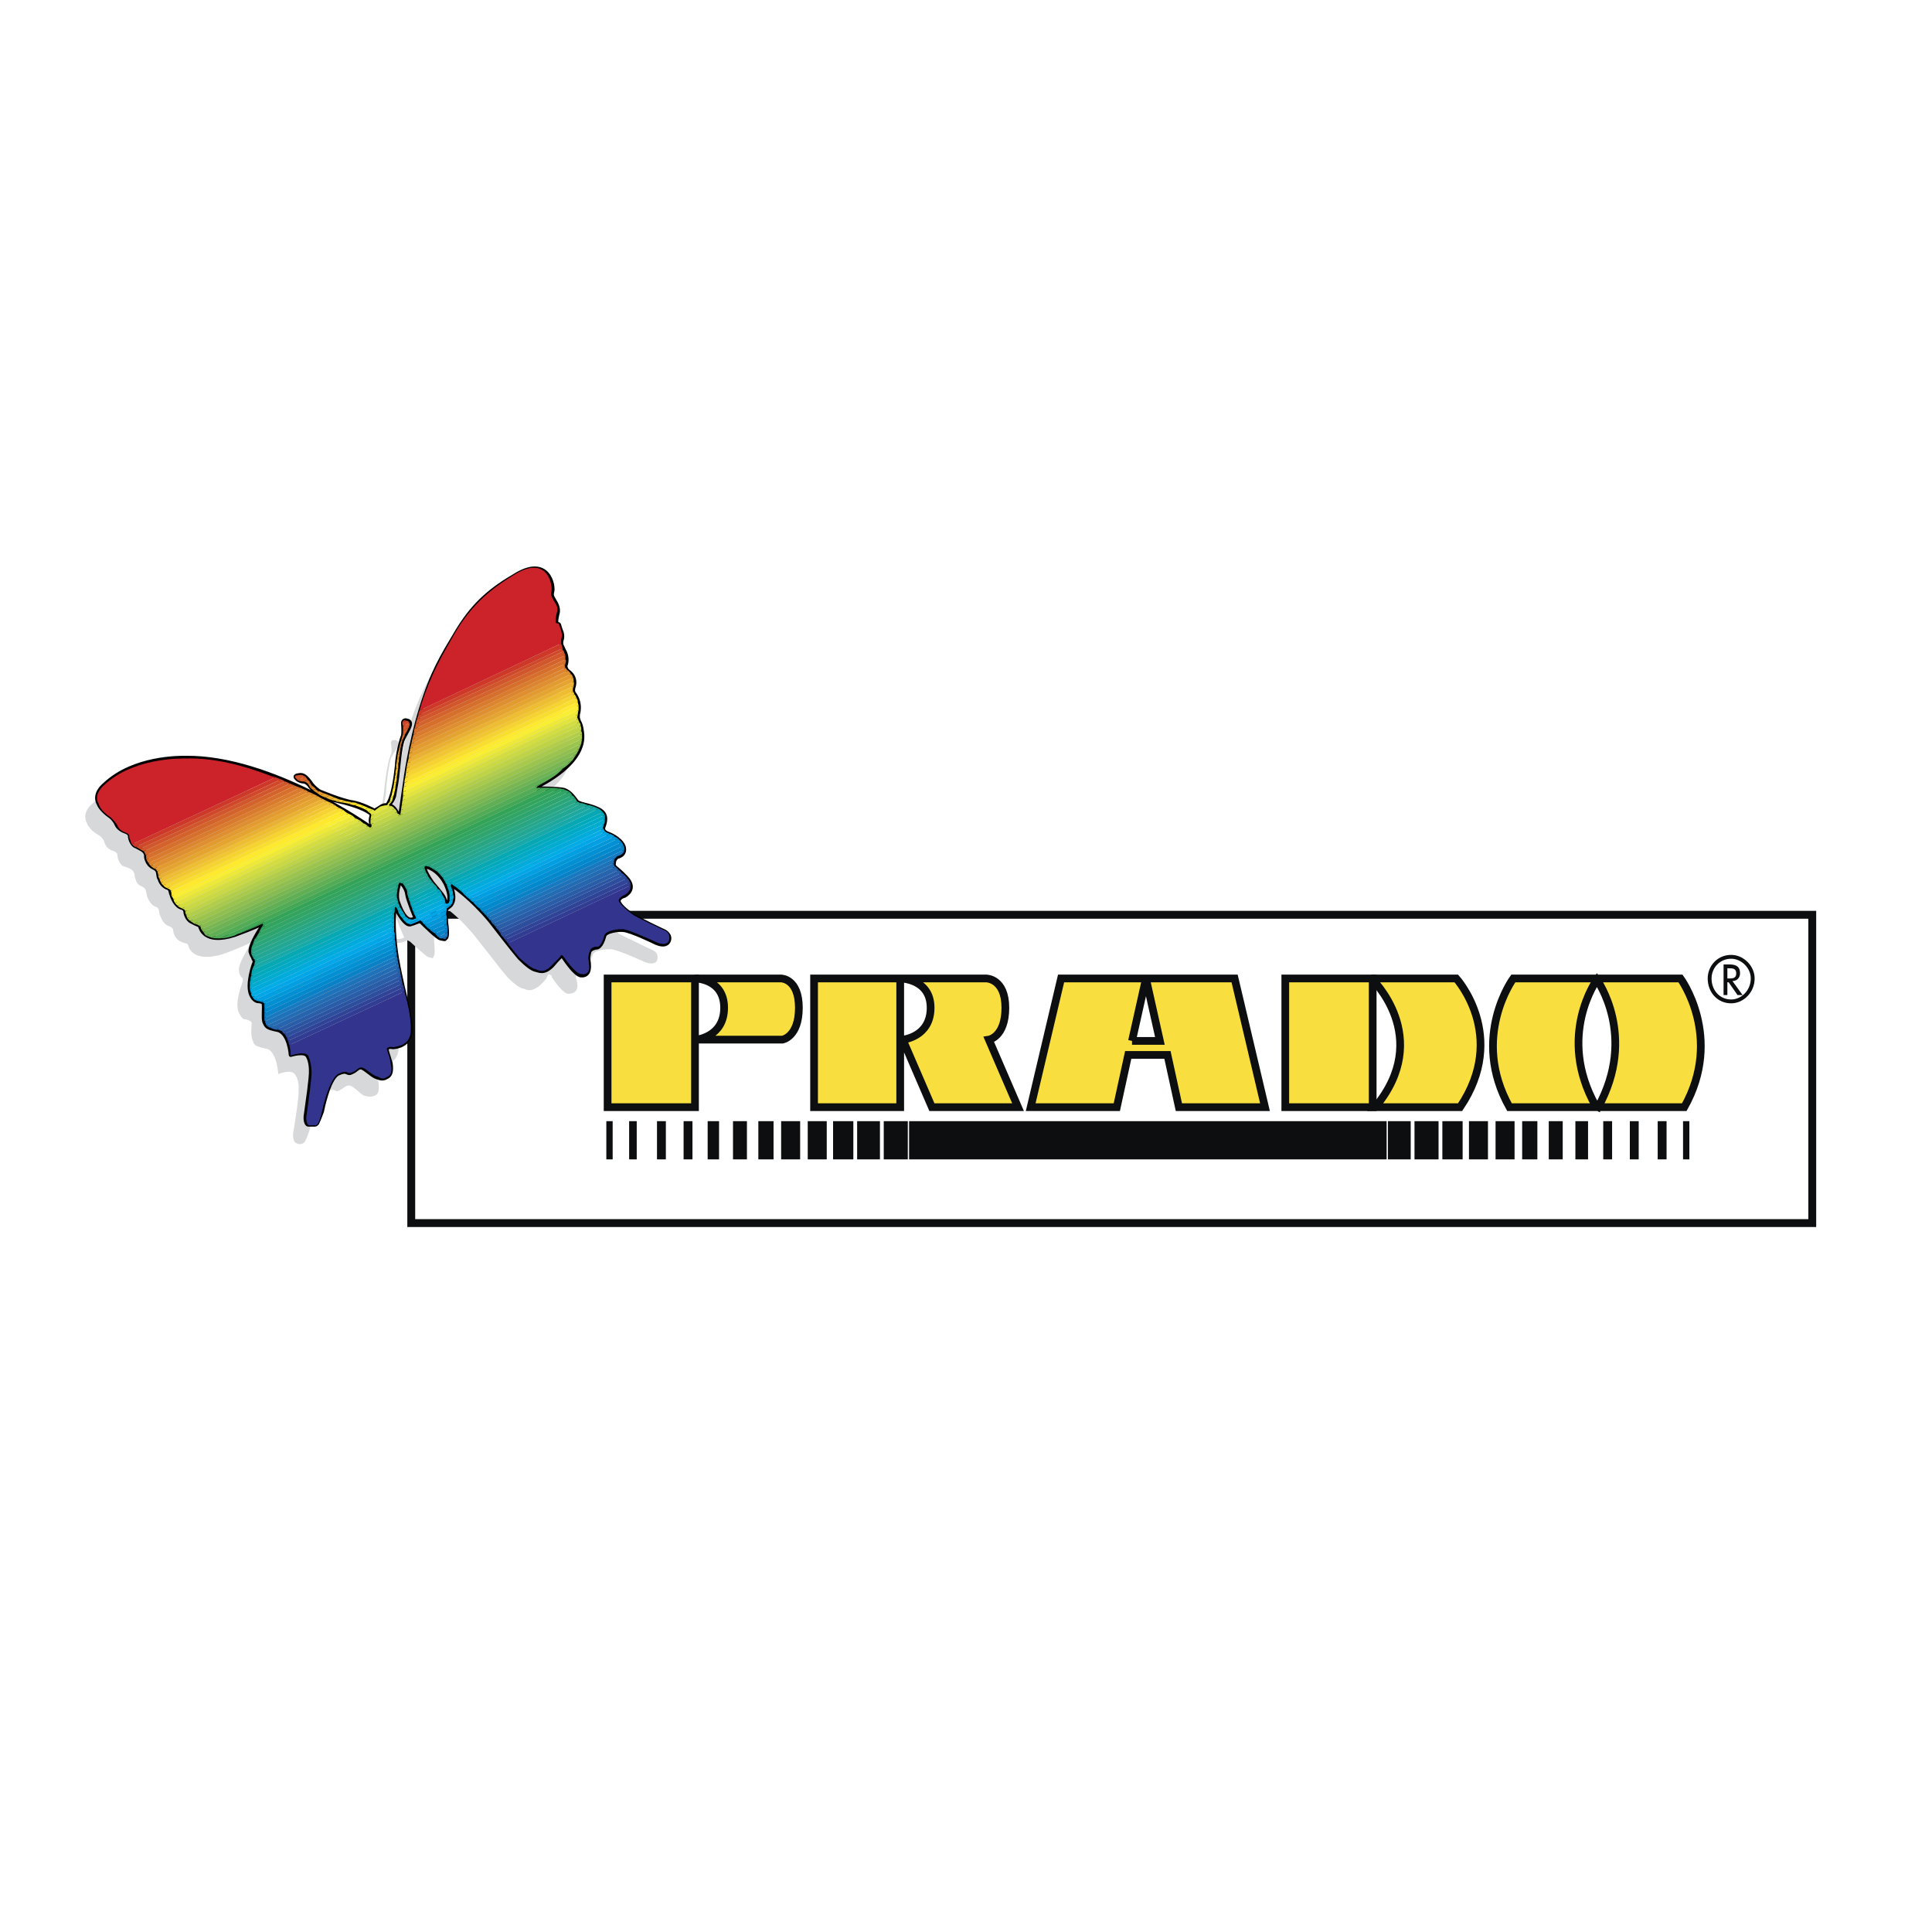 <svg xmlns="http://www.w3.org/2000/svg" width="2500" height="2500" viewBox="0 0 192.756 192.756"><path fill-rule="evenodd" clip-rule="evenodd" fill="#fff" d="M0 0h192.756v192.756H0V0z"/><path fill-rule="evenodd" clip-rule="evenodd" fill="#fff" d="M41.031 91.268h139.778v30.759H41.031V91.268z"/><path fill="none" stroke="#0c0e0f" stroke-width=".785" stroke-miterlimit="2.613" d="M41.031 91.268h139.778v30.759H41.031V91.268"/><path d="M78.061 103.725s1.643-.254 1.643-3.178-1.769-2.924-1.769-2.924H69.34s2.907 0 2.907 2.924-2.78 3.178-2.78 3.178h8.594zM81.22 97.623h8.594v12.838H81.22V97.623zM98.66 103.725s1.645-.254 1.645-3.178-1.896-2.924-1.896-2.924h-8.594s3.033 0 3.033 2.924-2.78 3.178-2.78 3.178l2.907 6.736h8.594l-2.909-6.736zM128.234 97.623h8.719v12.838h-8.719V97.623z" fill-rule="evenodd" clip-rule="evenodd" fill="#f8df3f" stroke="#0c0e0f" stroke-width=".77" stroke-miterlimit="2.613"/><path d="M136.828 97.623s6.193 5.848.379 12.838h8.467c4.803-7.117-.379-12.838-.379-12.838h-8.467zM60.621 97.623h8.719v12.838h-8.719V97.623z" fill-rule="evenodd" clip-rule="evenodd" fill="#f8df3f" stroke="#0c0e0f" stroke-width=".77" stroke-miterlimit="2.613"/><path d="M170.57 97.623c0-1.145.885-2.161 2.148-2.161 1.139 0 2.15 1.016 2.15 2.161 0 1.271-1.012 2.287-2.15 2.287-1.263 0-2.148-1.015-2.148-2.287z" fill="none" stroke="#0c0e0f" stroke-width=".385" stroke-miterlimit="2.613"/><path d="M172.846 97.877c.506 0 .758-.381.758-.762 0-.383-.125-.637-.379-.764-.252-.127-.506-.127-.758-.127h-.506v3.051h.379v-1.271h.127l.885 1.271h.506l-1.012-1.398zm-.506-1.271h.127c.379 0 .758 0 .758.509 0 .508-.379.508-.758.508h-.127v-1.017z" fill-rule="evenodd" clip-rule="evenodd" fill="#0c0e0f"/><path d="M112.941 103.852l1.391-6.229 1.391 6.229h-2.782zm-.379 1.398l-1.137 5.211h-8.594l3.033-12.838h17.314l3.031 12.838h-8.592l-1.139-5.211h-3.916zM159.449 110.461c3.918-7.117-.125-12.711-.125-12.711s-4.045 5.594-.127 12.584l.252.127zm8.594 0c3.918-6.99-.379-12.838-.379-12.838h-16.682s-4.297 5.848-.379 12.838h17.44z" fill-rule="evenodd" clip-rule="evenodd" fill="#f8df3f" stroke="#0c0e0f" stroke-width=".77" stroke-miterlimit="2.613"/><path d="M167.918 111.859h.631v3.812h-.631v-3.812zm-2.529 0h.885v3.812h-.885v-3.812zm-2.78 0h.885v3.812h-.885v-3.812zm-2.654 0h.885v3.812h-.885v-3.812zm-2.779 0h1.264v3.812h-1.264v-3.812zm-2.655 0h1.391v3.812h-1.391v-3.812zm-2.654 0h1.516v3.812h-1.516v-3.812zm-2.654 0h1.896v3.812h-1.896v-3.812zm-2.654 0h1.896v3.812h-1.896v-3.812zm-2.655 0h2.023v3.812h-2.023v-3.812zm-2.779 0h2.4v3.812h-2.4v-3.812zm-2.654 0h2.275v3.812h-2.275v-3.812zm-47.772 0H138.344v3.812H90.699v-3.812zm-2.528 0h2.401v3.812h-2.401v-3.812zm-2.654 0h2.275v3.812h-2.275v-3.812zm-2.401 0h2.022v3.812h-2.022v-3.812zm-2.528 0h1.896v3.812h-1.896v-3.812zm-2.653 0h1.896v3.812h-1.896v-3.812zm-2.275 0h1.517v3.812H75.66v-3.812zm-2.528 0h1.39v3.812h-1.39v-3.812zm-2.528 0h1.137v3.812h-1.137v-3.812zm-2.401 0h.885v3.812h-.885v-3.812zm-2.654 0h.885v3.812h-.885v-3.812zm-2.78 0h.758v3.812h-.758v-3.812zm-2.275 0h.632v3.812h-.632v-3.812z" fill-rule="evenodd" clip-rule="evenodd" fill="#0c0e0f"/><path d="M24.097 97.496l.126.127v.254c0 .127-.885 2.162-.379 3.178.379.764.632.637.632.637s.631.127.631.381c0 .381-.126 1.271.126 1.779.126.381.126.508 1.264.762 1.138.127 1.264 2.543 1.264 2.543s1.264-.508 1.643 0c.506.635.379 1.652.379 1.652s.126.254-.506 4.066c-.126.764.126 1.145.253 1.145.126.127.632.254.885-.127s.505-1.271.505-1.271.632-3.178 1.643-3.686.758.127 1.264-.127.632-.508 1.011-.508 1.137.889 1.517 1.016c.505.127.632.127 1.011 0 .379-.127.505-.508.379-1.398-.253-.889-.379-1.396-.379-1.523.126-.129.252-.129.505-.129.379 0 1.769 0 1.896-1.652 0-1.27-.505-3.051-.505-3.051s-.505-1.906-.885-4.066c-.253-1.779-.379-3.813-.253-5.084.126-.381.379.509.379.509s.758 1.271 1.264 1.144c.379 0 .885-.254.885-.254l.252.127s1.517 1.398 1.77 1.525c.379.127.506.127.506.127l.126-.254s.126 0 0-1.525v-1.271l.379-.254s.632-.381.127-1.779c-.127-.254.126-.381.126-.381l.253.254s1.643 1.017 3.413 3.305c1.137 1.398 2.148 2.795 3.033 3.813.632.635 1.264 1.145 1.643 1.145.252.127.758.381 1.643-.381.379-.383.632-.637.632-.764l.126-.254s.126-.127.379.127v.127c.252.381 1.138 1.652 1.643 1.652.632 0 1.011-.381.885-1.018 0-.254-.126-.508-.126-.635 0-.508.126-.764.379-.89.253-.255.632-.255.632-.255s.379-.127.632-1.016C59.23 94.7 60.747 94.7 61 94.7c.758.127 3.033 1.144 3.033 1.144s1.137.635 1.516 0c.253-.762-.379-1.017-.379-1.017s-2.907-1.398-3.412-1.653c-.379-.381-1.39-1.144-1.264-1.525.127-.254.632-.381.632-.381s1.264-.509.127-1.779c-1.138-1.144-1.264-1.017-1.264-1.525 0-.381.379-.509.379-.509s.885-.254.632-1.144c-.379-.763-1.39-1.271-1.39-1.271s-.758-.127-.505-.635c.126-.508.505-1.271-.506-1.652-1.011-.508-2.022-.508-2.275-.89-.252-.381-.631-.89-1.264-1.144-.632-.127-2.148-.127-2.528-.127-.252 0-.252 0 0-.254.127-.127 4.803-2.161 4.297-5.465-.126-.89-.379-.89-.379-.89l.126.254-.126-.637v-.381s.379-1.017-.379-2.161c-.253-.254 0-.509 0-.509s.252-1.017-.506-1.652c-.253-.127-.253-.509-.253-.509s.253-.763-.252-1.525c-.126-.381-.252-.381-.252-.763 0-.254.252-.508 0-1.271-.253-.763-.126-.508-.379-.635-.252-.127 0-1.145 0-1.145s.253-.381-.126-1.017c-.506-.508-.506-.635-.379-1.017.253-.382-.252-3.813-3.917-1.525-2.527 1.652-4.171 3.051-5.687 5.593-1.39 2.415-2.401 3.94-3.539 7.499-1.011 3.559-1.517 7.245-1.517 7.245l-.505 3.432-.253-.254s-.379-.636-.758-.636c-.379-.127.126-.254.252-1.017.253-.763.506-2.034.506-2.288 0-.381.253-2.669.505-3.432.379-.763 1.138-1.525.505-1.78-.631-.127-.505.381-.505.381s.126.636 0 1.017c-.252.508-.505 1.906-.632 3.178-.126 1.271-.379 3.05-1.011 3.813 0 0-.253 0-.632.254-.379.127-.632.381-.632.381s-1.011-.762-2.022-.889c-1.138-.127-3.412-1.145-3.412-1.145s-.632-.381-1.011-.89c-.253-.381-.505-.763-1.01-.763-.506.127-.254.381-.254.381s.127.254.632.254c.379 0 .758.635.758.635s.506.89 2.78 1.398c1.77.381 2.78.89 3.286 1.271.126 0-.126.636 0 1.017.126.381-.126.254-.126.254s-9.858-6.864-18.325-6.864c-.632 0-5.308 0-8.215 2.669-.529.472-.673.915-.679 1.256v.056c.01.362.174.595.174.595s.126.635 1.264 1.271c0 0 .379.254.505.763.253.636.885.763.885.763s.379.127.379.381c0 .381.252 1.017.632 1.144s.885.254 1.011.635c.126.254 0 .254.253.89.252.508.632.381.885.763.126.254.126.635.253.89.126.254.379.763.885.89.253.127.253.508.253.636.126.254.378 1.144 1.011 1.271.253.127.379.254.379.382 0 .127.126.89.758 1.144.505.254.632.127.758.381 0 .127.379 1.779 3.412.89 1.77-.636 2.78-1.145 2.78-1.145s.126 0 0 .127c0 .127-1.264 1.907-1.137 2.67a.961.961 0 0 0 .251.639zm17.188-9.024s-.253.381.632 1.525c.884 1.017 1.264 1.271 1.264 1.907.126.254.252.127.252.127s.632-.508-.252-2.034c-.759-1.525-1.896-1.652-1.896-1.652v.127zm-2.655 1.525s-.506 1.017-.126 2.034c.379.89.885 1.779 1.39 1.652.632-.127.379-.254.379-.254s-.759-1.779-.885-2.288c0-.636-.505-1.145-.505-1.145h-.253v.001z" fill-rule="evenodd" clip-rule="evenodd" fill="#d6d8d9"/><path d="M39.594 95.571c-.277-1.739-.416-3.687-.208-5.01.069-.348.346.487.346.487s.691 1.252 1.175 1.183c.485-.139.969-.347.969-.347l.208.139s1.522 1.531 1.868 1.601c.277.069.415.069.415.069l.138-.139s.208-.07 0-1.6v-1.253l.346-.278s.691-.417.207-1.809c-.138-.279 0-.418 0-.418l.277.279s1.66 1.113 3.528 3.34c1.038 1.322 2.145 2.783 2.975 3.757.692.696 1.245 1.114 1.591 1.183.346.07.83.418 1.661-.417.346-.417.554-.626.692-.766l.138-.139s.069-.208.276 0l.069.139c.346.487 1.107 1.601 1.661 1.739.623.07.899-.348.831-1.112 0-.208-.069-.418-.069-.627.069-.417.069-.695.276-.834.277-.208.623-.208.623-.208s.416-.07.692-1.114c.069-.557 1.592-.696 1.937-.626.762.07 3.044 1.183 3.044 1.183s1.107.626 1.453-.069c.277-.626-.415-.974-.415-.974s-2.837-1.322-3.252-1.67c-.554-.348-1.453-1.113-1.314-1.461.139-.347.554-.417.554-.417s1.314-.626.207-1.809c-1.107-1.183-1.314-.974-1.245-1.461 0-.417.346-.627.346-.627s.899-.139.622-1.043c-.345-.835-1.521-1.253-1.521-1.253s-.692-.208-.484-.696c.138-.417.484-1.251-.484-1.739-.969-.487-2.007-.487-2.215-.834-.276-.348-.622-.905-1.245-1.113-.622-.139-2.213-.139-2.49-.139-.277 0-.277 0-.139-.209.208-.139 4.913-2.296 4.428-5.427-.138-1.044-.346-1.044-.346-1.044l.139.278-.208-.626v-.348s.415-1.113-.415-2.157c-.138-.278 0-.626 0-.626s.346-.905-.554-1.531c-.276-.209-.276-.557-.276-.557s.346-.696-.139-1.531c-.207-.486-.276-.486-.276-.765 0-.348.276-.557-.069-1.322-.208-.626-.069-.487-.346-.557-.208-.139.069-1.113.069-1.113s.138-.487-.277-1.114c-.346-.557-.346-.695-.277-.974.207-.487-.346-3.827-3.874-1.531-2.629 1.531-4.221 3.132-5.674 5.567-1.452 2.436-2.421 3.966-3.528 7.584-1.107 3.549-1.591 7.306-1.591 7.306l-.484 3.34-.276-.139s-.347-.696-.692-.766c-.346-.14.069-.14.346-.975.138-.765.347-2.018.347-2.296.069-.417.207-2.644.553-3.41.345-.765 1.038-1.601.484-1.809-.553-.208-.484.278-.484.278s.069.766 0 1.183c-.208.488-.553 1.809-.623 3.062-.139 1.322-.416 3.202-.969 3.897 0 0-.346-.07-.692.208-.346.208-.553.348-.553.348s-1.107-.626-2.145-.835c-1.106-.139-3.39-1.113-3.39-1.113s-.622-.417-.898-.905c-.346-.417-.624-.834-1.177-.695-.484.07-.207.278-.207.278s.138.278.691.348c.415 0 .693.487.693.487s.553.904 2.767 1.461c1.869.417 2.906.904 3.39 1.322 0 0-.207.626-.069.904.138.417-.138.347-.138.347s-9.755-6.958-18.334-6.888c-.623 0-5.189-.07-8.094 2.645-1.246 1.043-.623 1.948-.623 1.948s.139.556 1.246 1.322c0 0 .345.278.553.765.208.488.899.696.899.696s.415.139.415.417c0 .348.276.975.622 1.044.347.208.831.348.969.765.069.209-.069.278.208.835.346.557.692.487.9.765.207.279.069.626.276.905.069.278.346.766.899.905.208.139.208.557.277.626.069.278.415 1.183 1.038 1.322.208.07.346.209.346.417 0 .07.138.766.622.975.623.348.692.278.831.417.069.208.415 1.878 3.459.905 1.729-.627 2.768-1.114 2.768-1.114s.068 0 .068.139c-.068.07-1.314 1.878-1.245 2.644.069.279.208.487.277.626 0 .139.069.139.069.139s.069.14.069.279c-.069.069-.831 2.227-.346 3.27.277.627.692.627.692.627s.553 0 .553.277c.069.418-.069 1.391.069 1.809.208.418.208.557 1.246.766 1.245.209 1.384 2.506 1.384 2.506s1.314-.418 1.66.068c.416.627.347 1.67.347 1.67s.069.279-.484 4.105c-.139.695.069 1.113.207 1.113h.692c.069 0 .138-.068.208-.139.207-.418.484-1.184.484-1.184s.623-3.27 1.591-3.756c1.038-.488.831.139 1.384-.141.485-.209.554-.486.899-.486s1.107.834 1.591.975c.415.139.623.209.969 0 .346-.141.553-.488.415-1.393-.277-.975-.484-1.391-.346-1.461 0-.139.276-.209.553-.139.276 0 1.729-.141 1.798-1.67 0-1.322-.484-3.062-.484-3.062s-.486-1.878-.901-4.174zm2.767-9.045s-.069.348.761 1.531c.899 1.114 1.246 1.392 1.315 2.018 0 .139.207.07.207.07s.554-.418-.207-2.018c-.831-1.531-1.937-1.67-1.937-1.67l-.139.069zm-2.49 1.531s-.484 1.114-.138 2.018c.346.974.83 1.81 1.384 1.67.622-.139.346-.139.346-.139s-.761-1.81-.831-2.366c-.069-.626-.553-1.113-.553-1.113l-.208-.07z" fill="none" stroke="#000" stroke-width=".401" stroke-linecap="round" stroke-linejoin="round" stroke-miterlimit="2.613"/><path d="M55.991 63.773l-13.976 6.541c1.107-3.34 2.076-4.871 3.459-7.307 1.453-2.365 3.044-3.966 5.673-5.566 3.528-2.296 4.012 1.044 3.874 1.531-.069.348-.069.417.276 1.043.485.626.277 1.044.277 1.044s-.277.974-.069 1.113c.277.07.208-.069.415.557.209.557.14.835.071 1.044zM27.002 77.411l-13.976 6.471c-.069-.139-.138-.278-.138-.417.069-.278-.415-.417-.415-.417s-.623-.208-.761-.696c-.277-.487-.622-.695-.622-.766-1.177-.765-1.246-1.391-1.246-1.391s-.623-.835.553-1.878c2.906-2.714 7.541-2.645 8.164-2.645 2.837-.07 5.743.695 8.441 1.739zM13.027 83.882l13.976-6.471c.138.07.346.07.484.139l-14.321 6.68c-.07-.139-.139-.209-.139-.348zm28.988-13.568l13.976-6.541v.418l-14.114 6.68c0-.07 0-.14.069-.279 0-.07.069-.139.069-.278z" fill-rule="evenodd" clip-rule="evenodd" fill="#cc2229"/><path d="M13.165 84.23l14.321-6.68c.208.069.346.139.553.208l-14.529 6.75c-.137-.069-.206-.138-.345-.278zm28.712-13.359l14.114-6.68c0 .139.069.209.138.486l-14.391 6.68c0-.208.07-.347.139-.486zm-1.315 1.043l-.415.139c.069-.139.139-.278.415-.139z" fill-rule="evenodd" clip-rule="evenodd" fill="#ce3829"/><path d="M13.511 84.508l14.529-6.75.416.208-14.529 6.75c-.069-.069-.208-.139-.347-.208h-.069zm26.636-12.455l.415-.139h.069c.139.069.208.139.208.208l-.623.349c-.069-.209-.069-.279-.069-.279v-.139zm1.591-.696l14.391-6.68v.14c.069.069.069.139.138.139L41.6 71.775c.069-.139.069-.278.138-.418zM29.77 77.341l-.346.14c-.001-.07.069-.14.346-.14z" fill-rule="evenodd" clip-rule="evenodd" fill="#d0482a"/><path d="M13.926 84.717l14.529-6.75c.138.069.346.14.484.209l-14.598 6.749-.415-.208zm15.497-7.236l.346-.14c.277-.069.484 0 .692.14l-.761.348-.208-.209s-.069-.07-.069-.139zm10.793-5.01l.623-.349c.069.139 0 .279-.069.487l-.554.348v-.486zm1.384-.696l14.667-6.819c0 .139.069.278.139.417l-14.944 6.888c.069-.138.069-.347.138-.486z" fill-rule="evenodd" clip-rule="evenodd" fill="#d2562b"/><path d="M14.341 84.926l14.598-6.749c.139.07.346.139.484.208l-14.875 6.958v-.07c-.068-.069-.137-.278-.207-.347zM29.7 77.829l.761-.348c.069.069.139.208.276.348l-.415.139h-.069a1.323 1.323 0 0 1-.553-.139zm10.516-4.871l.554-.348c-.139.278-.208.417-.346.626l-.276.139c.068-.139.068-.278.068-.417zm1.246-.696l14.944-6.888v.417l-15.082 6.958c.069-.139.138-.278.138-.487z" fill-rule="evenodd" clip-rule="evenodd" fill="#d4632b"/><path d="M14.549 85.343l14.875-6.958c.139.069.346.139.554.209l-15.359 7.167c-.07-.209-.001-.279-.07-.418zm15.774-7.376l.415-.139a.952.952 0 0 1 .208.278l-.208.14c-.07-.139-.207-.209-.415-.279zm9.824-4.592l.276-.139a3.268 3.268 0 0 1-.208.487c0 .07 0 .07-.069.07l-.139.139c.071-.278.14-.418.14-.557zm1.177-.626l15.082-6.958c.138.139 0 .348 0 .417l-15.151 7.097c-.001-.138.069-.278.069-.556z" fill-rule="evenodd" clip-rule="evenodd" fill="#d76f2c"/><path d="M14.618 85.761l15.359-7.167c.139.069.276.139.484.208l-15.636 7.306c-.138-.139-.138-.277-.207-.347zm16.12-7.514l.208-.14c.069.14.138.278.276.348l-.276.14c0-.07-.07-.14-.07-.14s0-.07-.138-.208zm9.271-4.315l.139-.139c0 .139-.069.348-.139.557l-.138.07c.069-.21.069-.349.138-.488zm1.245-.626l15.151-7.097c0 .139-.069.139-.069.139s0 .139.069.279l-15.29 7.167c.07-.14.07-.28.139-.488z" fill-rule="evenodd" clip-rule="evenodd" fill="#d97a2d"/><path d="M14.826 86.109l15.636-7.306c.139.07.207.139.345.208l-15.773 7.376a.931.931 0 0 1-.208-.278zm16.12-7.515l.276-.14c.069.07.208.14.277.278l-.277.07c-.138-.069-.207-.208-.276-.208zm8.925-4.175l.138-.07c0 .139-.069.278-.069.417l-.139.069c0-.138.07-.277.07-.416zm1.245-.626l15.29-7.167c.138.139.138.208.276.278L41.047 74.21c0-.139.069-.278.069-.417z" fill-rule="evenodd" clip-rule="evenodd" fill="#dc852e"/><path d="M15.033 86.387l15.773-7.376c.208.07.347.139.485.209l-15.912 7.445c-.069-.069-.207-.139-.346-.278zm16.19-7.584l.277-.07c.138.14.276.209.276.209h.069l-.276.139a1.493 1.493 0 0 1-.346-.278zm8.578-3.967l.139-.069c0 .139-.069.278-.069.487l-.207.07c.068-.209.068-.349.137-.488zm1.246-.626l15.635-7.306c.139.139.208.209.277.348l-16.052 7.445c.07-.139.07-.278.14-.487z" fill-rule="evenodd" clip-rule="evenodd" fill="#df8f2f"/><path d="M15.379 86.665l15.912-7.445.415.208-15.981 7.515c-.069 0-.069-.07-.069-.07-.069-.138-.138-.208-.277-.208zm16.189-7.584l.276-.139c.139.069.277.139.484.208l-.346.208c-.137-.068-.275-.208-.414-.277zm8.096-3.757l.207-.07c0 .139-.069.278-.069.417l-.207.139c.069-.208.069-.347.069-.486zm1.244-.627l16.052-7.445c.138.069.138.208.208.348L40.84 75.184c-.001-.139.068-.278.068-.487z" fill-rule="evenodd" clip-rule="evenodd" fill="#e39b30"/><path d="M15.725 86.943l15.981-7.515c.208.139.346.209.484.279l-16.396 7.654c0-.139-.069-.278-.069-.418zm16.258-7.584l.346-.208c.208.07.346.139.554.208l-.416.209a3.415 3.415 0 0 1-.484-.209zm7.611-3.548l.207-.139c0 .209 0 .348-.069.487l-.208.069c.07-.139.07-.278.07-.417zm1.245-.627L57.167 67.6c.069.139.069.278.069.417L40.77 75.671c0-.139 0-.277.069-.487z" fill-rule="evenodd" clip-rule="evenodd" fill="#e5a430"/><path d="M15.794 87.361l16.396-7.654.415.208-16.673 7.793c-.069-.138-.138-.208-.138-.347zm16.674-7.793l.416-.209c.138.07.346.139.484.209l-.416.209c-.138-.069-.346-.139-.484-.209zm7.056-3.34l.208-.069v.487l-.208.07v-.279-.209zm1.246-.557l16.466-7.654c.069.139 0 .348 0 .417l-16.604 7.724c.069-.138.069-.278.138-.487z" fill-rule="evenodd" clip-rule="evenodd" fill="#e9b031"/><path d="M15.933 87.709l16.673-7.793c.139.07.277.139.484.208l-17.02 7.932c-.069-.069-.069-.208-.138-.278v-.069h.001zm17.019-7.932l.416-.209c.208.07.346.14.554.209l-.416.139c-.208-.069-.346-.069-.554-.139zm6.572-3.062l.208-.07c-.069.279-.069.417-.069.487l-.208.139c0-.208 0-.347.069-.556zm1.107-.556l16.604-7.724v.07s-.139.139-.069.487l-16.605 7.654c.001-.14.07-.279.07-.487z" fill-rule="evenodd" clip-rule="evenodd" fill="#eebd31"/><path d="M16.071 88.057l17.02-7.932c.069.07.208.139.346.209l-17.158 8.001c-.07-.07-.139-.139-.208-.278zm17.434-8.141l.416-.139c.138 0 .346.07.553.139l-.415.139c-.069 0-.208-.069-.346-.069-.069 0-.138 0-.208-.07zm5.95-2.644l.208-.139c0 .069-.069.208-.069.417l-.208.069c0-.138.069-.278.069-.347zm1.107-.626l16.605-7.654s0 .069.069.069c0 .07.069.14.069.209l-16.812 7.863c0-.139.069-.348.069-.487z" fill-rule="evenodd" clip-rule="evenodd" fill="#f1c631"/><path d="M16.278 88.335l17.158-8.001c.139.139.277.208.416.278l-17.158 8.002c-.208-.07-.277-.139-.416-.279zm17.781-8.28l.415-.139c.277.07.484.07.623.139l-.277.139c-.207-.069-.415-.069-.761-.139zm5.327-2.435l.208-.069c0 .139 0 .278-.07.486l-.208.07c.001-.14.07-.278.07-.487zm1.107-.487l16.812-7.863c.139.14.139.209.207.348L40.424 77.62c0-.139.069-.279.069-.487z" fill-rule="evenodd" clip-rule="evenodd" fill="#f6d330"/><path d="M16.694 88.614l17.158-8.002.415.208-17.227 8.072c0-.07-.069-.139-.208-.208 0 0-.069 0-.138-.07zm18.126-8.42l.277-.139h.138c.208 0 .347.069.484.139l-.346.139c-.207 0-.346-.069-.553-.139zm4.497-2.087l.208-.07c0 .14-.069.279-.069.488l-.208.07c0-.14.069-.348.069-.488zm1.107-.487l17.088-8.001c.069.139.139.278.139.417l-17.296 8.071v-.14c-.001 0-.001-.138.069-.347z" fill-rule="evenodd" clip-rule="evenodd" fill="#fade2f"/><path d="M17.04 88.892l17.227-8.072c.208.208.346.279.484.349l-17.642 8.21v-.07c0-.069 0-.278-.069-.417zm18.334-8.559l.346-.139c.208.069.416.139.554.209l-.346.139a4.96 4.96 0 0 0-.554-.209zm3.874-1.739l.208-.07c0 .139-.069.278-.069.417l-.277.139c.069-.138.069-.347.138-.486zm1.106-.487l17.296-8.071c0 .139.069.278.069.348l-17.435 8.141.07-.418z" fill-rule="evenodd" clip-rule="evenodd" fill="#ffe92e"/><path d="M17.109 89.379l17.642-8.21.415.208-17.849 8.349c-.07-.139-.139-.277-.208-.347zm18.818-8.837l.346-.139c.207.069.346.139.484.208l-.346.139a3.438 3.438 0 0 0-.484-.208zm3.182-1.461l.277-.139c-.069.208-.069.348-.139.487l-.276.139c.07-.139.138-.278.138-.487zm1.177-.557l17.435-8.141v.487l-17.504 8.141.069-.487z" fill-rule="evenodd" clip-rule="evenodd" fill="#faee32"/><path d="M17.316 89.727l17.849-8.349c.139.139.208.208.347.278l-18.058 8.419c-.069-.139-.138-.209-.138-.348zm19.095-8.977l.346-.139c.208.069.346.139.415.139l-.415.278c-.069-.138-.208-.208-.346-.278zm2.56-1.182l.276-.139c-.069.209-.069.348-.138.487l-.277.139c.07-.139.139-.278.139-.487zm1.245-.557L57.72 70.87c-.069.209-.069.348-.069.348v.069l-17.435 8.141v-.417z" fill-rule="evenodd" clip-rule="evenodd" fill="#eee837"/><path d="M17.455 90.075l18.058-8.419.415.208-18.196 8.489c-.139-.069-.208-.208-.277-.278zm19.302-9.046l.415-.278c.139.07.208.14.208.14s.138-.14.553-.417c.416-.139.692-.139.692-.139.069-.07.069-.209.207-.278l.277-.139c-.208.348-.484.417-.138.487l-1.937.974v-.139a.93.93 0 0 0-.277-.211zm3.459-1.6l17.435-8.141-.069.279.069.139-17.503 8.141.068-.418z" fill-rule="evenodd" clip-rule="evenodd" fill="#e2e33c"/><path d="M17.731 90.353l18.196-8.489c.138.139.276.208.346.278l-18.126 8.489c-.139-.069-.347-.139-.416-.278zm19.303-8.976l1.937-.974c.138 0 .276.139.415.278l-2.421 1.113c0-.138.069-.347.069-.417zm3.113-1.53l17.503-8.141.139.348-.069-.139.069.139-17.711 8.28.069-.487z" fill-rule="evenodd" clip-rule="evenodd" fill="#d4dd40"/><path d="M18.146 90.631l18.126-8.489c.207.069.346.208.416.278l-18.195 8.49c-.07-.139-.139-.209-.347-.279zm18.819-8.837l2.421-1.113c.069.069.208.209.208.348l-2.56 1.183h-.069v-.418zm3.113-1.461l17.711-8.28v.139-.139a.531.531 0 0 1 .138.348L40.009 80.82l.069-.487z" fill-rule="evenodd" clip-rule="evenodd" fill="#cad843"/><path d="M18.493 90.91l18.196-8.489c.138.069.208.14.208.14s.276 0 .138-.348l2.56-1.183c.069.07.069.14.069.14l.276.139-21.378 9.95c-.069-.139-.069-.208-.069-.208v-.141zm21.516-10.09l17.919-8.419c.069.139.069.278.069.487l-18.057 8.42.069-.488z" fill-rule="evenodd" clip-rule="evenodd" fill="#bfd346"/><path d="M18.562 91.257l21.378-9.95 18.057-8.419v.07a.528.528 0 0 1 .069.278L18.7 91.606c-.069-.14-.069-.209-.138-.349z" fill-rule="evenodd" clip-rule="evenodd" fill="#b1cd49"/><path d="M18.7 91.606l39.366-18.37v.487L18.977 91.884c-.139-.07-.208-.209-.277-.278z" fill-rule="evenodd" clip-rule="evenodd" fill="#a8c94b"/><path d="M18.977 91.884l39.089-18.161c0 .14-.069.278-.069.487L19.392 92.162c-.069-.07-.138-.07-.208-.139s-.138-.069-.207-.139z" fill-rule="evenodd" clip-rule="evenodd" fill="#9bc44d"/><path d="M19.392 92.162L57.997 74.21c-.069.139-.138.348-.207.487L19.876 92.371c-.069-.07-.207-.14-.484-.209z" fill-rule="evenodd" clip-rule="evenodd" fill="#90bf4f"/><path d="M19.876 92.371L57.79 74.697c-.069.208-.208.417-.277.557l-37.43 17.465c-.069-.139-.069-.209-.069-.278-.069-.001-.069-.07-.138-.07z" fill-rule="evenodd" clip-rule="evenodd" fill="#85bb50"/><path d="M20.083 92.719l37.429-17.464-.415.626-36.805 17.117c-.07-.07-.139-.21-.209-.279z" fill-rule="evenodd" clip-rule="evenodd" fill="#79b652"/><path d="M20.292 92.998L57.097 75.88c-.276.278-.553.556-.899.765l-35.63 16.7c-.139-.069-.208-.278-.276-.347z" fill-rule="evenodd" clip-rule="evenodd" fill="#6db253"/><path d="M20.568 93.345l35.63-16.7c-.622.696-1.384 1.113-1.867 1.391L21.122 93.554c-.208-.07-.415-.139-.554-.209z" fill-rule="evenodd" clip-rule="evenodd" fill="#60af54"/><path d="M21.122 93.554l33.209-15.517c-.346.21-.623.349-.692.418-.139.14-.208.209.069.14h.415L21.952 93.624c-.346 0-.623 0-.83-.07z" fill-rule="evenodd" clip-rule="evenodd" fill="#52ab55"/><path d="M21.952 93.624l32.171-15.029h.899L23.889 93.137c-.139 0-.346.139-.485.208-.622.209-1.107.279-1.452.279z" fill-rule="evenodd" clip-rule="evenodd" fill="#43a756"/><path d="M23.889 93.137l31.133-14.542c.276 0 .554.069.83.069L26.103 92.51c.07-.139.138-.208.138-.208.069-.07-.068-.139-.068-.139s-.831.417-2.284.974z" fill-rule="evenodd" clip-rule="evenodd" fill="#33a457"/><path d="M26.103 92.51l29.75-13.846c.139 0 .277.069.346.069.069 0 .139 0 .139.07l-30.51 14.264c.068-.209.206-.418.275-.557z" fill-rule="evenodd" clip-rule="evenodd" fill="#32a45e"/><path d="M25.826 93.067l30.51-14.264c.276.07.346.139.484.208L25.41 93.693c.209-.209.278-.417.416-.626z" fill-rule="evenodd" clip-rule="evenodd" fill="#30a565"/><path d="M25.411 93.693l31.41-14.682c.139.139.208.209.276.348L25.204 94.25c.069-.209.138-.348.207-.557z" fill-rule="evenodd" clip-rule="evenodd" fill="#2ea56f"/><path d="M25.204 94.25l31.894-14.891c.139.07.208.209.277.279l-14.598 6.818c-.138 0-.276-.069-.276-.069l-.139.069v.208l-17.296 8.072c-.001-.138.068-.278.138-.486z" fill-rule="evenodd" clip-rule="evenodd" fill="#2ba679"/><path d="M25.065 94.737l17.296-8.072c.069.07.069.208.139.348l-2.353 1.113h-.069l-.208-.07s-.069.07-.138.278l-14.667 6.819v-.139-.277zm17.711-8.28l14.598-6.818c.069.069.069.139.138.208 0 .069.069.139.139.139L43.26 86.735a3.814 3.814 0 0 0-.484-.278z" fill-rule="evenodd" clip-rule="evenodd" fill="#28a684"/><path d="M25.065 95.154l14.667-6.819c0 .14-.069.279-.069.418l-14.46 6.749c.001-.07-.069-.209-.138-.348zm15.082-7.028l2.353-1.113c.069.14.138.209.207.348l-2.353 1.043c-.068-.139-.138-.208-.207-.278zm3.113-1.391l14.391-6.749c.069.069.208.139.415.139l-14.459 6.819c-.139-.07-.208-.14-.347-.209z" fill-rule="evenodd" clip-rule="evenodd" fill="#25a78c"/><path d="M25.204 95.502l14.46-6.749c0 .139-.069.278-.069.556L25.411 95.85v-.14s-.069.069-.138-.139l-.069-.069zm15.15-7.097l2.353-1.043c0 .069.069.208.208.348l-2.353 1.044c-.069-.14-.138-.21-.208-.349zm3.252-1.462l14.459-6.819.623.209-14.806 6.889-.276-.279z" fill-rule="evenodd" clip-rule="evenodd" fill="#22a795"/><path d="M25.411 95.85l14.183-6.541c0 .14 0 .278.069.417l-14.321 6.61c.069-.208.069-.278.069-.347.138-.069 0-.069 0-.139zm15.151-7.097l2.353-1.044c.069.07.138.208.207.278l-2.491 1.252c0-.208 0-.347-.069-.486zm3.321-1.531l14.806-6.889c.138 0 .346.07.553.139L44.16 87.57c-.069-.139-.207-.209-.277-.348z" fill-rule="evenodd" clip-rule="evenodd" fill="#1da89f"/><path d="M25.342 96.337l14.321-6.61c0 .139.069.209.069.348l-14.599 6.75c.071-.21.14-.348.209-.488zm15.289-7.097l2.491-1.252c.138.139.208.278.346.348l-2.698 1.322c-.069-.209-.069-.349-.139-.418zm3.529-1.67l15.082-7.097c.138.069.346.139.485.208l-15.359 7.236c-.07-.138-.139-.278-.208-.347z" fill-rule="evenodd" clip-rule="evenodd" fill="#17a8a8"/><path d="M25.134 96.824l14.599-6.75c.069.139.138.278.138.417l-.276.139c-.07-.139-.139-.208-.208-.07v.139l-14.321 6.68c-.001-.207.068-.416.068-.555zm15.636-7.167l2.698-1.322c.069.14.138.209.207.349l-2.768 1.322c-.068-.14-.137-.279-.137-.349zm3.598-1.74l15.359-7.236c.138.069.276.209.415.348l-15.567 7.236c-.07-.069-.07-.139-.138-.208 0-.07-.069-.14-.069-.14z" fill-rule="evenodd" clip-rule="evenodd" fill="#06a9b3"/><path d="M25.065 97.381l14.321-6.68c0 .14 0 .278-.069.418l-14.321 6.68c0-.139 0-.279.069-.418zm14.529-6.75l.276-.139a.97.97 0 0 1 .208.278l-.346.139c-.068-.069-.068-.208-.138-.278zm1.314-.626l2.768-1.322c.139.069.208.139.277.208l-2.976 1.461c0-.138-.069-.207-.069-.347zm3.667-1.74l15.567-7.236c.069.07.138.209.207.279l-15.151 7.027-.139-.139s-.069.069-.069.209l-.346.14c0-.07-.069-.21-.069-.28z" fill-rule="evenodd" clip-rule="evenodd" fill="#00aabc"/><path d="M24.996 97.799l14.321-6.68v.417l-14.391 6.749c0-.209 0-.347.07-.486zm14.736-6.889l.346-.139c.069.139.138.208.208.348l-.415.139c-.069-.069-.069-.139-.069-.139s-.07-.07-.07-.209zm1.245-.557l2.976-1.461c.069.139.139.348.208.417l-3.044 1.392a.536.536 0 0 0-.14-.348zm3.667-1.809l.346-.14c0 .07.069.14.069.209 0 .07.069.139.069.208l-.346.139c.001-.138-.069-.276-.138-.416zm.554-.209l15.151-7.027v.417l-14.736 6.889c-.138-.139-.276-.209-.276-.209l-.139-.07z" fill-rule="evenodd" clip-rule="evenodd" fill="#00aac7"/><path d="M24.926 98.285l14.391-6.749v.417l-14.391 6.75v-.418zm14.945-7.028l.415-.139c.069.139.138.208.207.348l-.345.14c-.139-.14-.208-.209-.277-.349zm1.245-.556l3.044-1.392c.069.14.138.278.208.348l-3.113 1.392c-.001-.07-.07-.209-.139-.348zm3.667-1.74l.346-.139c.069.139.069.348.069.417l-.346.209c0-.139 0-.278-.069-.487zm.83-.347l14.736-6.889c0 .139 0 .348-.069.487l-14.321 6.68c-.138-.139-.277-.208-.346-.278z" fill-rule="evenodd" clip-rule="evenodd" fill="#00abd0"/><path d="M24.926 98.703l14.391-6.75v.487l-14.252 6.681c-.069-.139-.069-.279-.139-.418zm15.221-7.097l.345-.14c.139.07.208.209.346.209l-.415.278c-.137-.139-.207-.208-.276-.347zm1.107-.557l3.113-1.392c0 .139.069.279.069.417l-2.975 1.392a40.33 40.33 0 0 0-.207-.417zm3.598-1.6l.346-.209c.069.209.069.348 0 .487l-.346.139v-.417zm1.106-.557l14.321-6.68c-.069.07-.069.139-.069.208-.069.14-.069.21 0 .279l-13.906 6.54c-.137-.208-.276-.278-.346-.347z" fill-rule="evenodd" clip-rule="evenodd" fill="#00abdb"/><path d="M25.065 99.121l14.252-6.681v.417l-14.113 6.611c-.07-.07-.07-.141-.139-.209v-.138zm15.359-7.167l.415-.278c.138.069.208.069.346.069.553-.208.346-.139.346-.139s-.069-.07-.069-.14l2.975-1.392c0 .139.276.07.276.07s.069-.07.139-.279l.346-.139c0 .209-.069.348-.139.487l-4.289 1.948c-.139.001-.277-.138-.346-.207zm5.881-2.714l13.906-6.54c0 .139.138.208.208.278l-13.837 6.541c-.07-.14-.208-.21-.277-.279z" fill-rule="evenodd" clip-rule="evenodd" fill="#00ace5"/><path d="M25.204 99.469l14.113-6.611c0 .14.069.209.069.418l-13.975 6.47a.945.945 0 0 1-.207-.277zm15.566-7.307l4.289-1.948a.52.52 0 0 1-.207.209l-.277.208v.209l-2.491 1.113-.139-.139s-.553.278-.969.417c-.068 0-.137 0-.206-.069zm5.811-2.644l13.837-6.541c.139.139.277.139.277.139s.069.069.138.069l-13.976 6.541a.926.926 0 0 0-.276-.208z" fill-rule="evenodd" clip-rule="evenodd" fill="#00a6e7"/><path d="M25.411 99.746l13.975-6.47v.417l-13.353 6.262c-.138-.068-.208-.068-.208-.068s-.137 0-.414-.141zm16.673-7.792l2.491-1.113c-.07.139-.07.278-.07.417l-2.145.974a.507.507 0 0 1-.207-.208l-.069-.07zm4.774-2.227l13.976-6.541c.207.069.346.14.484.278l-14.114 6.541c-.138-.069-.207-.139-.346-.278z" fill-rule="evenodd" clip-rule="evenodd" fill="#009fe1"/><path d="M26.034 99.955l13.353-6.262c0 .139.069.278.069.417l-13.076 6.054a.382.382 0 0 0-.346-.209zm16.327-7.724l2.145-.974c.07.14.07.279.07.418l-1.937.904c-.07-.139-.209-.208-.278-.348zm4.843-2.226l14.114-6.541c.139.07.277.14.346.209l-14.183 6.68c-.069-.139-.208-.208-.277-.348z" fill-rule="evenodd" clip-rule="evenodd" fill="#0097d9"/><path d="M26.379 100.164l13.076-6.054c0 .139 0 .279.069.418l-13.145 6.124v-.418-.07zm16.259-7.584l1.937-.904v.487l-1.591.696c-.069-.14-.208-.21-.346-.279zm4.843-2.227l14.183-6.68.346.348-14.183 6.61c-.07-.069-.277-.208-.346-.278z" fill-rule="evenodd" clip-rule="evenodd" fill="#0090d3"/><path d="M26.379 100.652l13.145-6.124v.417l-13.145 6.123v-.416zm16.605-7.794l1.591-.696c0 .139.069.278.069.417l-1.245.557c-.139-.069-.277-.208-.415-.278zm4.843-2.227l14.183-6.61c.069.07.138.209.207.349l-14.113 6.609c-.07-.139-.139-.208-.277-.348z" fill-rule="evenodd" clip-rule="evenodd" fill="#0089cd"/><path d="M26.379 101.068l13.145-6.123c.07.139.07.279.07.417l-13.215 6.192v-.486zm17.02-7.931l1.245-.557v.418l-.899.486c-.139-.069-.207-.208-.346-.347zm4.705-2.158l14.113-6.609c.07.139.07.278.07.417l-13.907 6.47a.546.546 0 0 0-.276-.278z" fill-rule="evenodd" clip-rule="evenodd" fill="#0981c6"/><path d="M26.379 101.555l13.215-6.192c0 .069 0 .139.069.208v.139l-13.215 6.194c-.069-.07-.069-.209-.069-.349zm17.366-8.071l.899-.486v.417l-.484.209h-.208c-.069 0-.138-.07-.207-.14zm4.635-2.227l13.906-6.471c-.07.557-.692.626-.692.626l-.208.209-12.729 5.914c-.069-.069-.138-.208-.277-.278z" fill-rule="evenodd" clip-rule="evenodd" fill="#177ac0"/><path d="M26.449 101.904l13.215-6.194c0 .14.069.279.069.418l-13.146 6.191c-.069-.139-.069-.207-.138-.348v-.067zm17.711-8.28l.484-.209-.069.069-.138.209s-.069 0-.277-.069zm4.497-2.088l12.729-5.914c-.069.069-.138.208-.138.417v.07l-12.315 5.706h-.069c-.069-.14-.138-.209-.207-.279z" fill-rule="evenodd" clip-rule="evenodd" fill="#1e72b9"/><path d="M26.587 102.32l13.146-6.191c.069.139.069.277.069.416l-12.868 5.984c-.139-.068-.277-.138-.347-.209zm22.347-10.506l12.315-5.706c0 .208 0 .278.138.348l-12.246 5.706c-.069-.139-.138-.208-.207-.348z" fill-rule="evenodd" clip-rule="evenodd" fill="#226cb4"/><path d="M26.933 102.529l12.868-5.984c.069.07.069.209.139.35l-12.384 5.844a3.074 3.074 0 0 1-.623-.21zm22.208-10.367l12.246-5.706.346.348-12.315 5.636c-.07-.069-.138-.209-.277-.278z" fill-rule="evenodd" clip-rule="evenodd" fill="#2664ad"/><path d="M27.556 102.738l12.384-5.844c0 .139 0 .277.069.486l-11.899 5.496c-.14-.068-.277-.139-.416-.139l-.138.001zM49.418 92.44l12.315-5.636c.069.069.208.139.277.279l-12.315 5.705c-.069-.069-.208-.208-.277-.348z" fill-rule="evenodd" clip-rule="evenodd" fill="#295da8"/><path d="M28.11 102.877l11.899-5.496c0 .139.069.209.069.348l-11.692 5.428c-.138-.071-.207-.21-.276-.28zm21.585-10.089l12.315-5.705c.138.07.207.139.277.208l-12.384 5.775c-.07-.068-.139-.208-.208-.278z" fill-rule="evenodd" clip-rule="evenodd" fill="#2b55a2"/><path d="M28.386 103.156l11.692-5.428c0 .139.069.279.069.418l-11.554 5.357c-.069-.138-.138-.276-.207-.347zm21.517-10.089l12.384-5.775.207.209c0 .069.069.069.069.139l-12.384 5.845c-.137-.14-.207-.209-.276-.418z" fill-rule="evenodd" clip-rule="evenodd" fill="#2d4e9d"/><path d="M28.593 103.504l11.554-5.357c.069.139.069.209.138.348l-11.554 5.357c-.068-.139-.068-.278-.138-.348zm21.586-10.02l12.384-5.845c.139.07.208.209.277.348l-12.453 5.775c-.069-.069-.139-.208-.208-.278z" fill-rule="evenodd" clip-rule="evenodd" fill="#304497"/><path d="M28.732 103.852l11.554-5.357c0 .139.069.279.069.418L28.87 104.27c-.069-.139-.069-.28-.138-.418zm21.655-10.089l12.453-5.775c.07.069.07.208.07.348L50.663 94.11c-.069-.139-.138-.208-.276-.347z" fill-rule="evenodd" clip-rule="evenodd" fill="#313c93"/><path d="M28.87 104.27l11.484-5.357c.138.486.208.834.208.834s.485 1.74.415 3.062c0 1.529-1.453 1.6-1.729 1.67-.276-.07-.553 0-.622.068-.139.141.207.557.346 1.531.208.904 0 1.252-.415 1.393-.277.209-.554.139-.9-.07-.484-.07-1.245-.904-1.591-.904-.346 0-.415.277-.9.486-.622.279-.346-.348-1.383.141-.968.486-1.661 3.756-1.661 3.756s-.138.766-.415 1.254c0 0-.069.068-.138.068v.07h-.762c-.138-.07-.345-.488-.207-1.113.553-3.896.484-4.176.484-4.176s0-.975-.347-1.67c-.346-.486-1.729 0-1.729 0s.001-.487-.138-1.043zm21.793-10.16l12.247-5.775c.069.626-.623.974-.623.974s-.415.14-.554.487c-.069.278.83 1.044 1.314 1.392.415.348 3.321 1.67 3.321 1.67s.623.279.346 1.044c-.346.626-1.453 0-1.453 0s-2.283-1.044-2.975-1.183c-.415-.07-1.938.069-2.007.696-.276.975-.623 1.044-.623 1.044s-.415-.069-.692.209c-.138.139-.207.486-.276.904 0 .07.069.349.069.558.138.766-.139 1.182-.831 1.043-.484-.07-1.315-1.182-1.661-1.67l-.069-.07c-.138-.278-.276-.069-.276-.069l-.069.139-.761.766c-.831.904-1.314.557-1.661.418-.276 0-.899-.487-1.591-1.114-.344-.419-.759-.906-1.175-1.463z" fill-rule="evenodd" clip-rule="evenodd" fill="#33348e"/></svg>